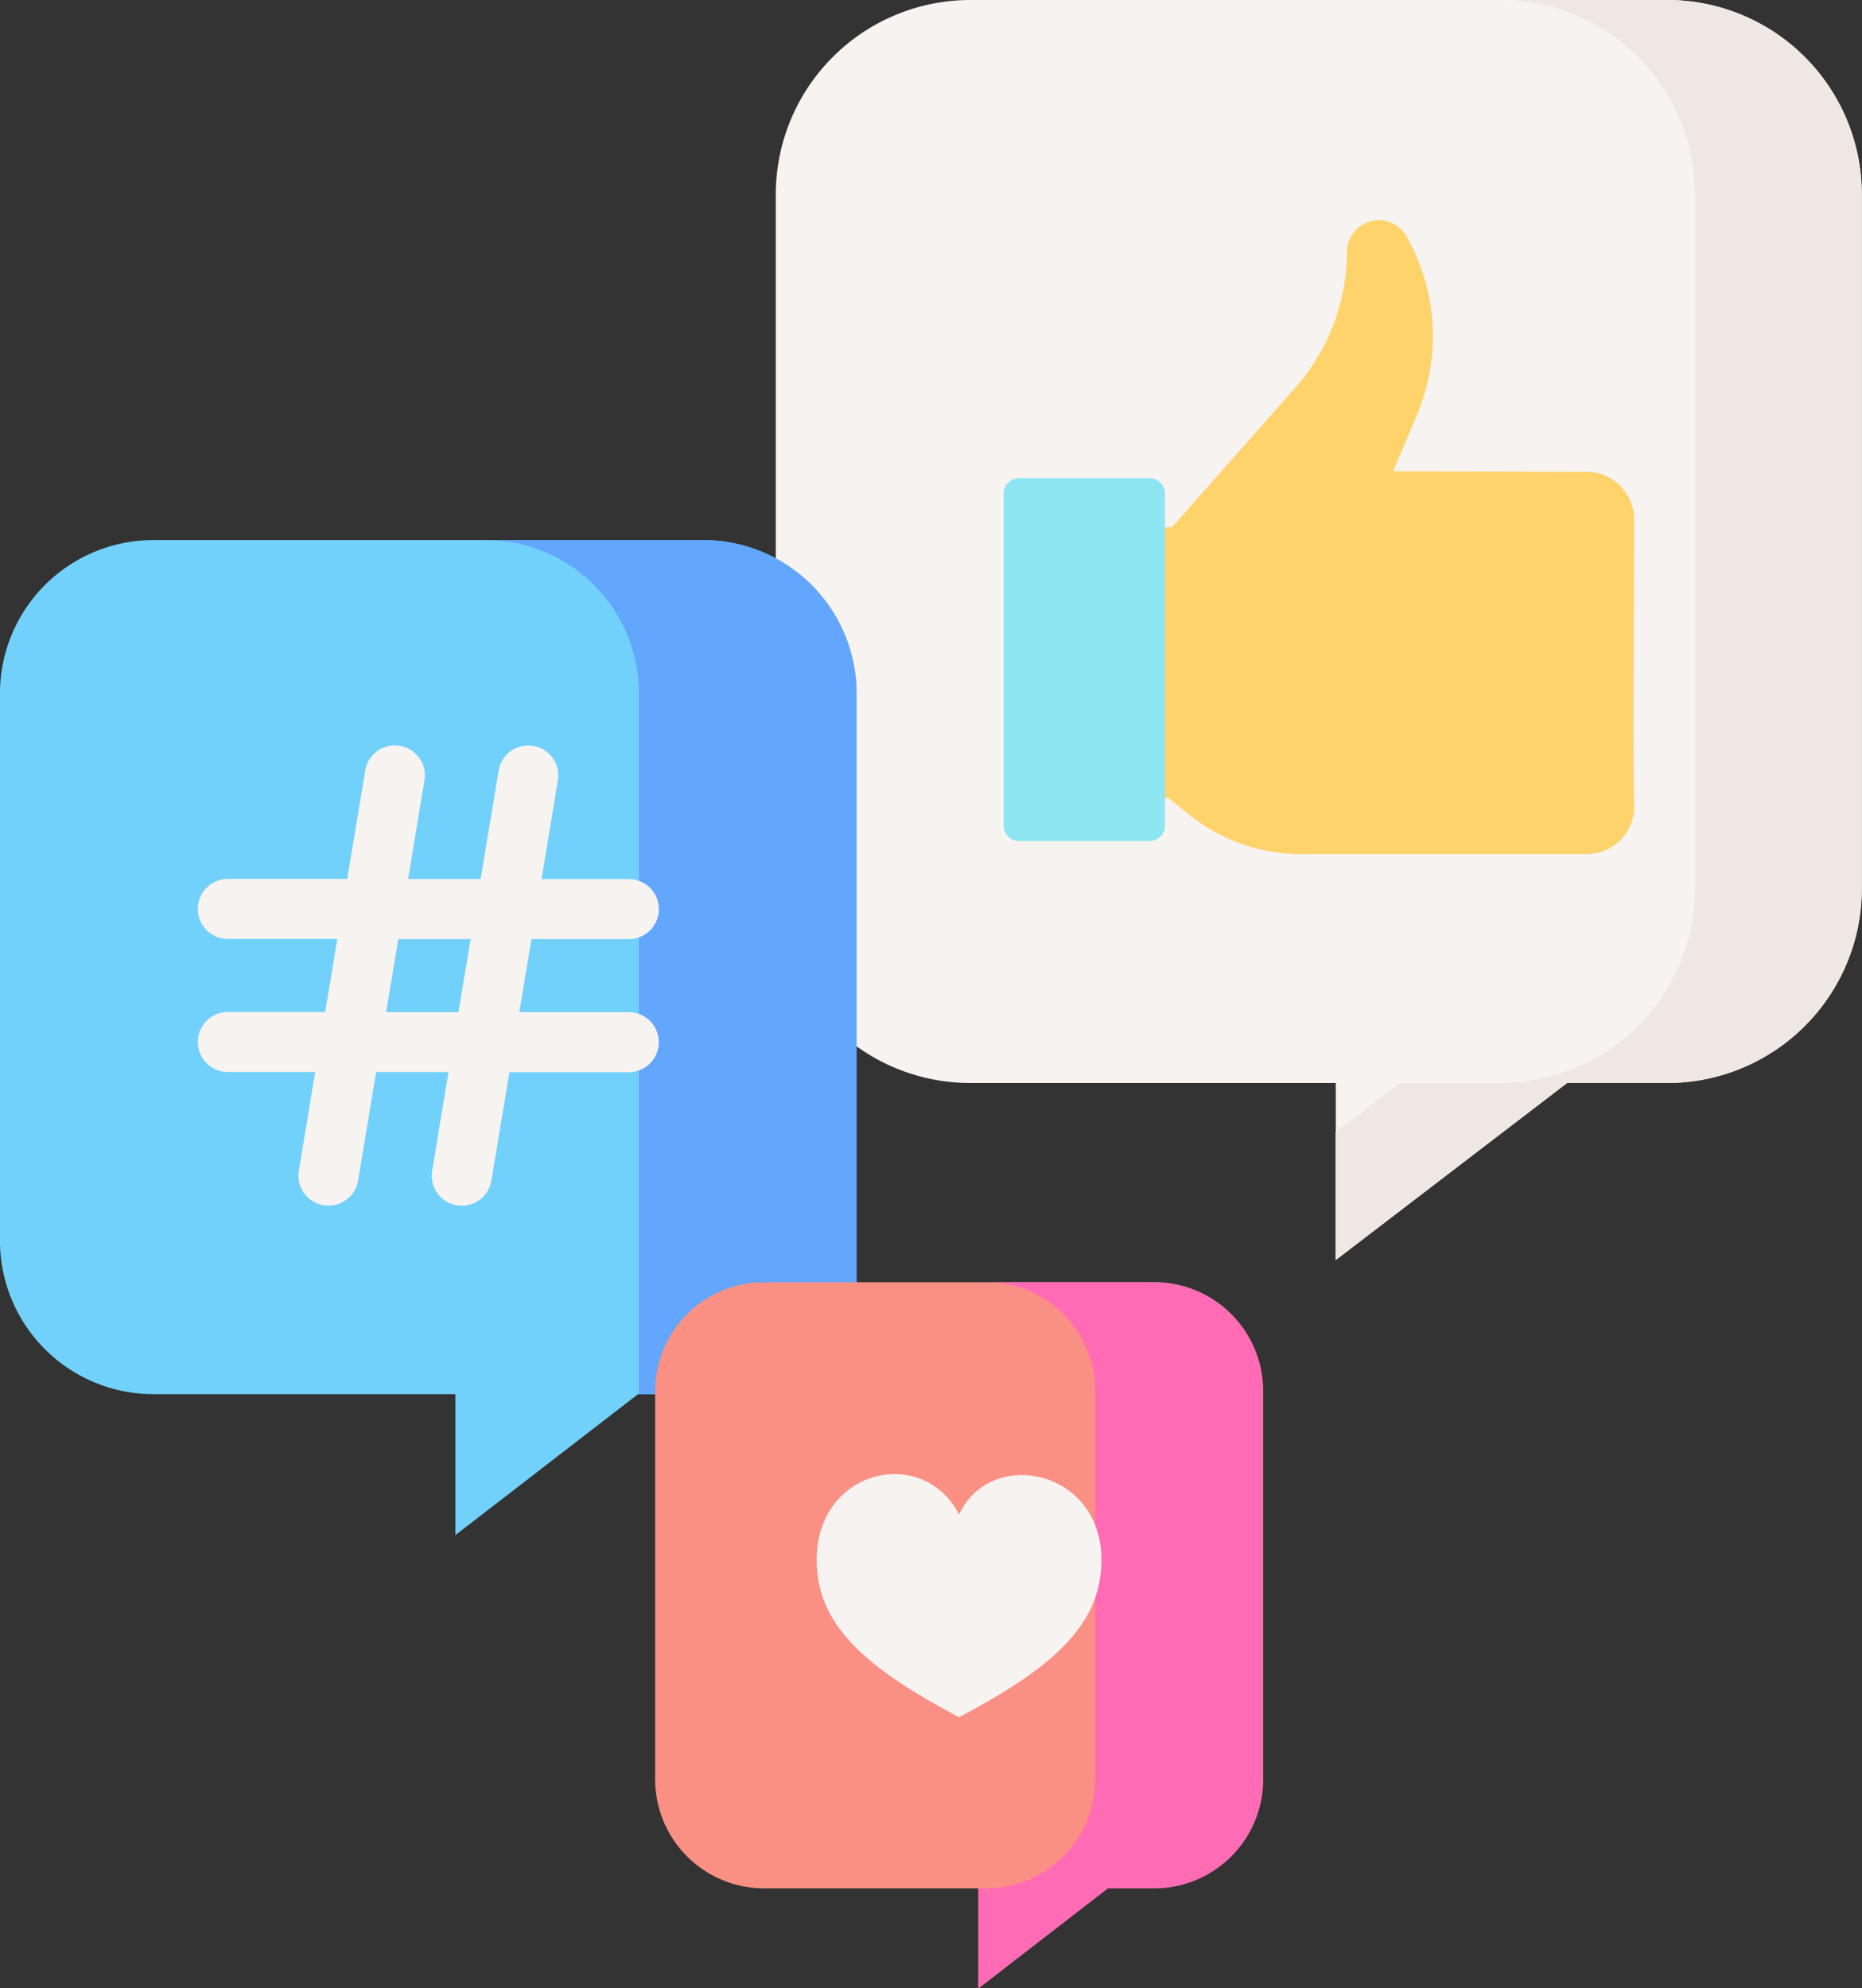 <svg xmlns="http://www.w3.org/2000/svg" width="61.159" height="65.302" viewBox="0 0 61.159 65.302">
  <rect x="0" y="0" width="61.159" height="65.302" fill="#333333" stroke="none"/>
  <g id="social-media" transform="translate(-15.767)">
    <path id="Path_698" data-name="Path 698" d="M212.33,34.359a6.386,6.386,0,0,0,3.753,1.211h11.994v5.815l7.6-5.815h3.28a6.392,6.392,0,0,0,6.4-6.382V6.382A6.392,6.392,0,0,0,238.959,0H216.083a6.392,6.392,0,0,0-6.4,6.382V34.359Z" transform="translate(-168.435 0)" fill="#f7f3f1"/>
    <path id="Path_699" data-name="Path 699" d="M360.567,0h-5.483a6.392,6.392,0,0,1,6.4,6.382V29.188a6.392,6.392,0,0,1-6.4,6.382H351.8l-2.119,1.621v4.194l7.6-5.815h3.28a6.392,6.392,0,0,0,6.4-6.382V6.382A6.392,6.392,0,0,0,360.567,0Z" transform="translate(-290.044)" fill="#efe7e3"/>
    <path id="Path_700" data-name="Path 700" d="M298.868,74.1l.66.534a5.877,5.877,0,0,0,3.7,1.309h9.367a1.563,1.563,0,0,0,1.561-1.638c-.04-.84,0-8.494,0-9.357a1.563,1.563,0,0,0-1.563-1.563l-6.352-.019.778-1.842a6.665,6.665,0,0,0-.353-5.9,1.048,1.048,0,0,0-1.942.516,6.779,6.779,0,0,1-1.7,4.485l-4.05,4.583H297.5V74.1h1.368Z" transform="translate(-244.715 -47.889)" fill="#ffd36c"/>
    <path id="Path_701" data-name="Path 701" d="M271.445,131.41h-4.277a.512.512,0,0,1-.512-.512V120a.512.512,0,0,1,.512-.512h4.277a.512.512,0,0,1,.512.512v10.9A.512.512,0,0,1,271.445,131.41Z" transform="translate(-217.924 -103.785)" fill="#8ee6f3"/>
    <path id="Path_702" data-name="Path 702" d="M43.9,163.051V140.033A5.041,5.041,0,0,0,38.855,135H20.815a5.041,5.041,0,0,0-5.049,5.033v17.985a5.041,5.041,0,0,0,5.049,5.033h9.91v4.629l6-4.629Z" transform="translate(0 -117.262)" fill="#72d1fb"/>
    <path id="Path_703" data-name="Path 703" d="M144.227,135h-7.149a5.041,5.041,0,0,1,5.048,5.033v23.018h7.149V140.033A5.041,5.041,0,0,0,144.227,135Z" transform="translate(-105.372 -117.262)" fill="#62a6fd"/>
    <path id="Path_704" data-name="Path 704" d="M79.416,195H75.788l.4-2.4h3.231a.986.986,0,0,0,0-1.971h-2.9l.543-3.282a.986.986,0,0,0-1.944-.321l-.6,3.6H72.137l.543-3.282a.986.986,0,0,0-1.944-.321l-.6,3.6H66.185a.986.986,0,0,0,0,1.971h3.628l-.4,2.4H66.185a.986.986,0,0,0,0,1.971h2.9l-.543,3.282a.986.986,0,0,0,1.944.321l.6-3.6h2.377l-.543,3.282a.986.986,0,0,0,1.944.321l.6-3.6h3.954A.986.986,0,0,0,79.416,195Zm-5.626,0H71.414l.4-2.4h2.377Z" transform="translate(-42.965 -161.756)" fill="#f7f3f1"/>
    <path id="Path_705" data-name="Path 705" d="M195.919,320.5h-12.8a3.577,3.577,0,0,0-3.583,3.572v12.763a3.577,3.577,0,0,0,3.583,3.572h7.033v3.285L194.4,340.4h1.514a3.577,3.577,0,0,0,3.583-3.572V324.07A3.577,3.577,0,0,0,195.919,320.5Z" transform="translate(-142.249 -278.387)" fill="#fa9084"/>
    <path id="Path_706" data-name="Path 706" d="M266.1,320.5h-5.518a3.577,3.577,0,0,1,3.583,3.572v12.763a3.577,3.577,0,0,1-3.583,3.572h-.251v3.285l4.255-3.285H266.1a3.577,3.577,0,0,0,3.583-3.572V324.07A3.577,3.577,0,0,0,266.1,320.5Z" transform="translate(-212.426 -278.387)" fill="#ff6cb5"/>
    <path id="Path_707" data-name="Path 707" d="M224.6,376.452c3.081-1.633,4.677-3.023,4.677-5.175,0-2.969-3.637-3.712-4.677-1.485-1.188-2.3-4.677-1.485-4.677,1.485C219.924,373.429,221.52,374.819,224.6,376.452Z" transform="translate(-177.332 -320.051)" fill="#f7f3f1"/>
  </g>
</svg>
